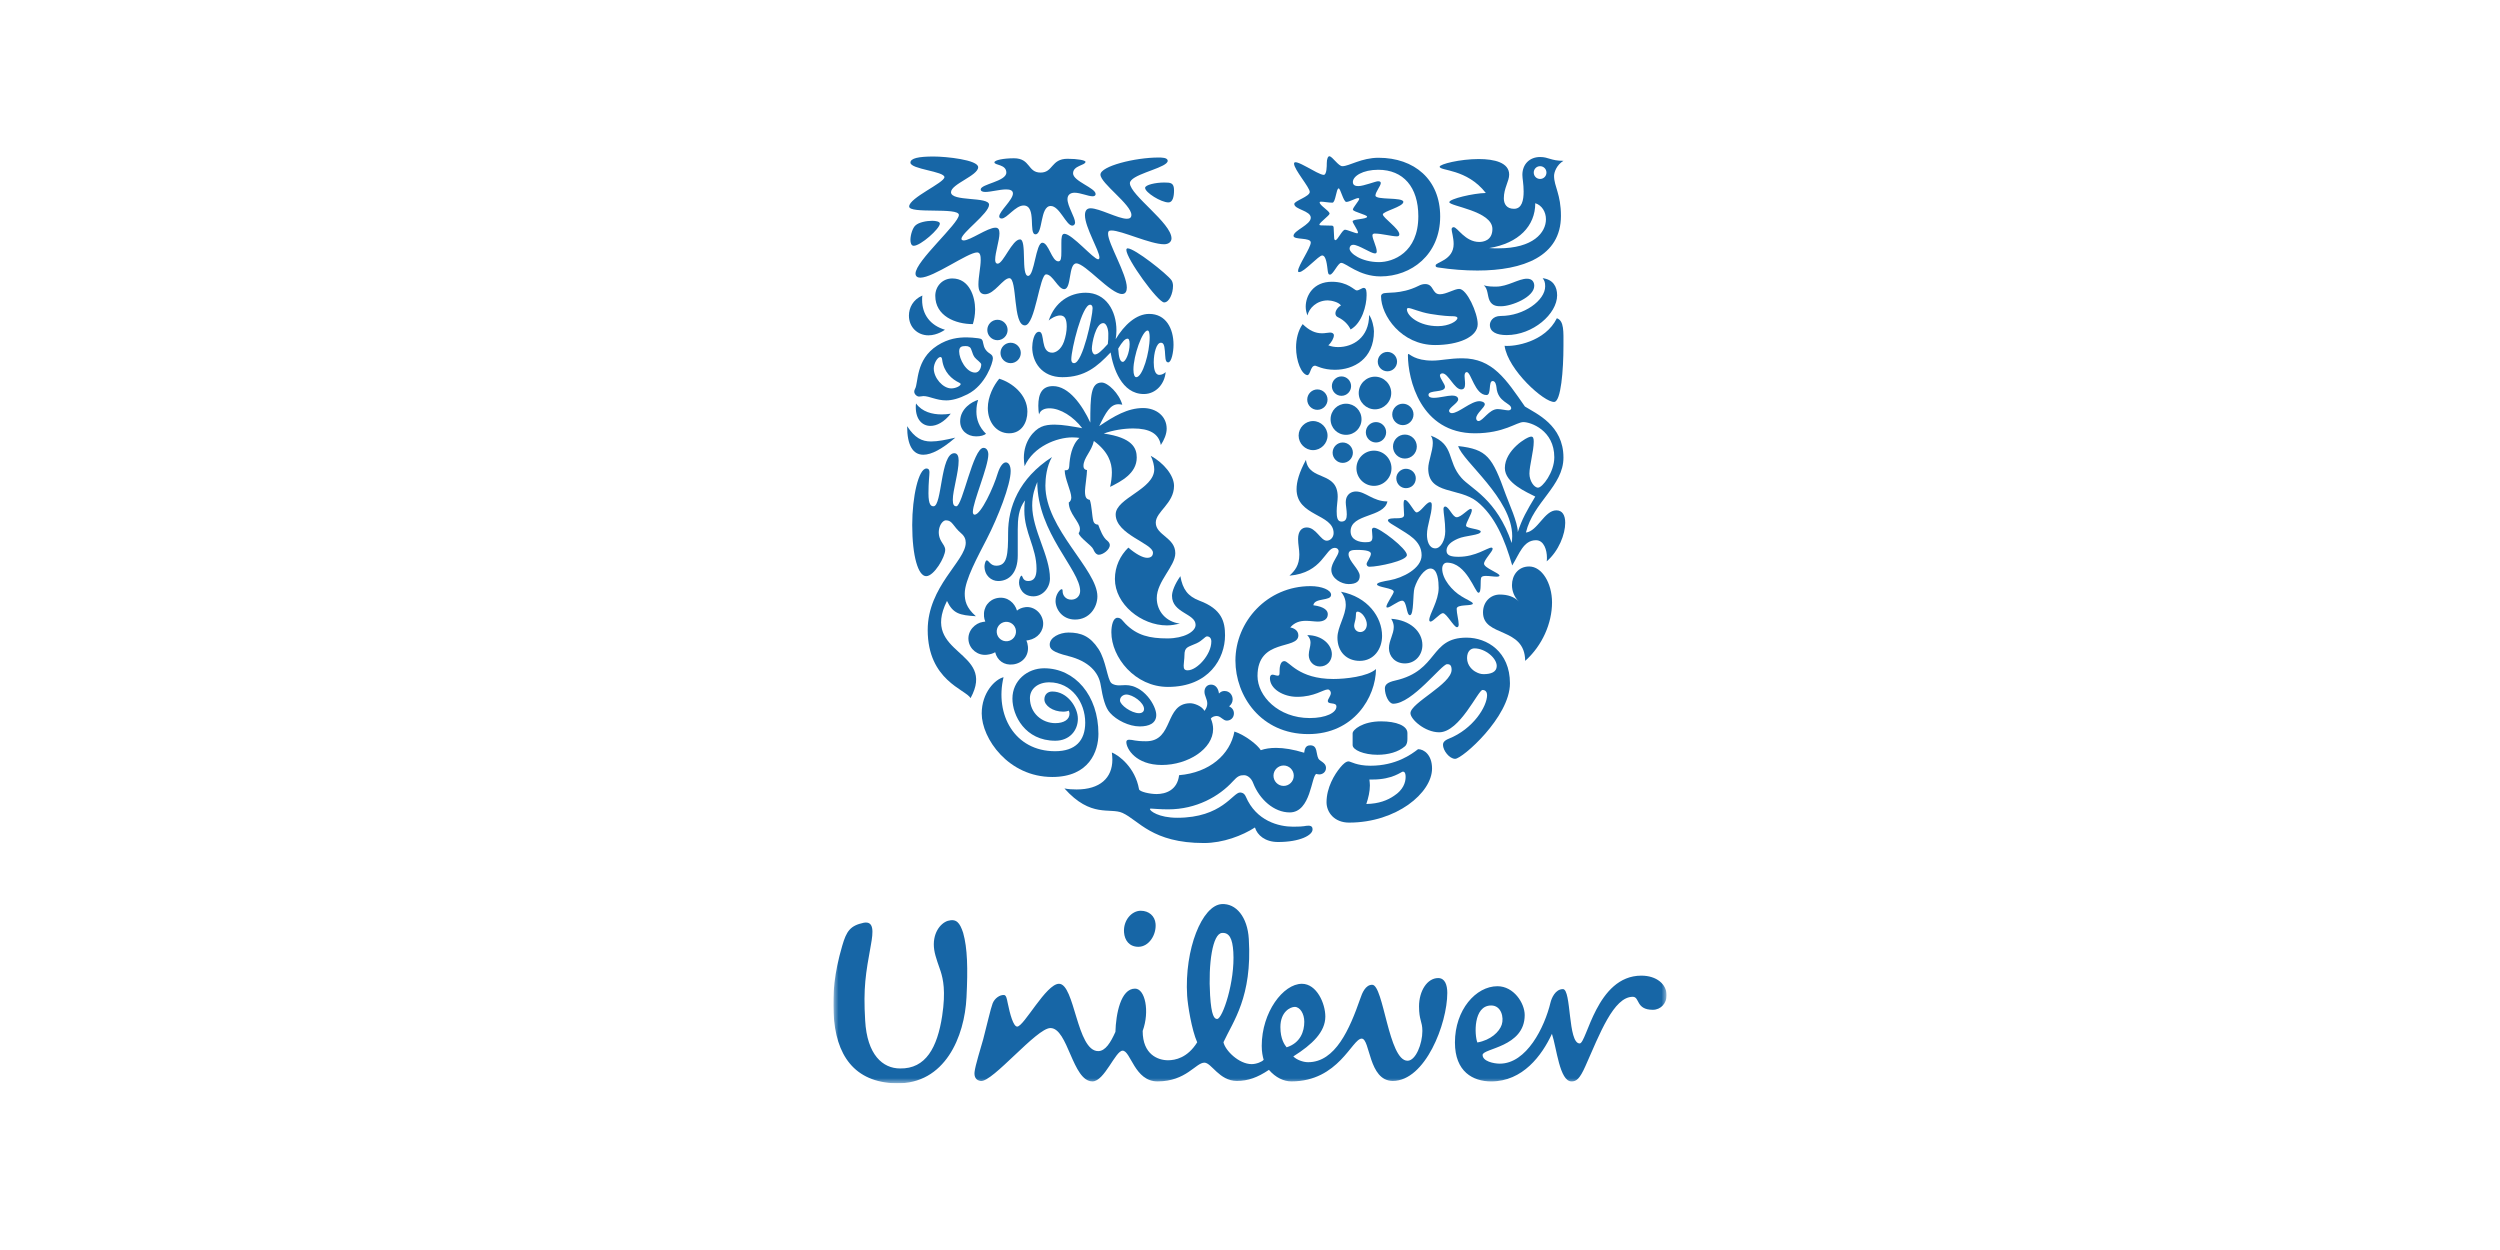 <svg width="240" height="120" viewBox="0 0 240 120" fill="none" xmlns="http://www.w3.org/2000/svg">
<rect width="240" height="120" fill="white"/>
<g clip-path="url(#clip0_1003_394)">
<mask id="mask0_1003_394" style="mask-type:luminance" maskUnits="userSpaceOnUse" x="80" y="15" width="80" height="89">
<path d="M159.999 15H80V104H159.999V15Z" fill="white"/>
</mask>
<g mask="url(#mask0_1003_394)">
<path d="M90.303 93.248C90.173 92.829 89.79 91.885 89.686 91.189C89.456 89.647 90.258 88.631 90.994 88.399C91.821 88.167 92.144 88.584 92.463 89.554C92.877 91.031 92.923 92.967 92.784 95.738C92.603 99.523 90.72 104.094 86.039 103.999C81.998 103.91 80.21 101.278 80.025 97.263C79.937 95.37 80.071 93.478 80.851 90.802C81.264 89.369 81.633 88.859 82.916 88.584C83.925 88.399 83.834 89.459 83.606 90.71C83.103 93.478 82.869 94.814 83.055 97.955C83.235 101.278 84.753 102.572 86.406 102.572C88.885 102.619 89.985 100.542 90.446 97.539C90.81 95.14 90.535 93.986 90.303 93.248ZM143.155 96.526C144.121 96.526 144.397 97.674 144.167 98.37C143.936 99.061 143.112 99.849 141.827 100.079C141.55 99.385 141.412 96.526 143.155 96.526ZM125.212 98.091C125.212 97.309 124.797 96.662 124.296 96.662C123.878 96.662 122.918 97.122 122.918 98.6C122.918 99.758 123.327 100.307 123.514 100.542C124.842 100.125 125.212 99.014 125.212 98.091ZM110.934 88.676C110.87 87.936 110.293 87.432 109.512 87.432C108.641 87.432 107.82 88.351 107.907 89.506C107.963 90.267 108.409 90.893 109.286 90.893C110.293 90.894 111.027 89.74 110.934 88.676ZM118.399 91.387C118.32 90.097 118.009 89.514 117.319 89.562C116.405 89.617 115.983 92.509 116.169 95.549C116.288 97.533 116.582 97.839 116.856 97.819C117.362 97.789 118.575 94.245 118.399 91.387ZM148.848 96.246C148.279 98.62 146.554 102.111 143.981 102.111C143.385 102.111 142.329 101.878 142.329 101.278C142.329 100.631 146.371 100.542 146.371 97.448C146.371 96.295 145.316 94.677 143.754 94.677C141.689 94.677 139.674 96.941 139.674 100.08C139.674 102.893 141.412 103.817 143.156 103.817C146.187 103.817 148.023 101.323 148.986 99.247C149.447 100.632 149.718 103.817 150.87 103.817C151.327 103.817 151.651 103.586 152.202 102.341C153.576 99.246 154.908 95.692 156.745 95.692C157.432 95.692 157.021 96.941 158.672 96.941C159.451 96.941 160 96.295 160 95.553C160 94.49 159.038 93.662 157.57 93.662C153.254 93.662 152.34 100.171 151.65 100.171C150.502 100.171 150.869 94.955 150.042 94.955C149.307 94.954 148.946 95.834 148.848 96.246ZM112.129 101.785C112.817 101.785 114 101.56 114.931 100.061C114.399 98.872 114.019 96.469 113.966 95.594C113.692 91.119 115.406 86.91 117.283 86.793C118.659 86.709 119.759 88.019 119.886 90.141C120.224 95.716 118.378 98.044 117.453 100.052C117.609 100.83 118.923 102.156 120.162 102.156C120.619 102.156 121.172 101.925 121.312 101.738C121.219 101.417 121.126 101.002 121.126 100.4C121.126 97.169 123.192 94.444 124.983 94.444C126.405 94.444 127.232 96.336 127.232 97.585C127.232 99.06 125.991 100.263 124.156 101.417C124.479 101.738 125.073 101.971 125.58 101.971C128.198 101.971 129.568 98.785 130.583 95.876C130.766 95.321 131.089 94.538 131.73 94.538C132.832 94.538 133.293 101.831 135.124 101.831C135.907 101.831 136.548 100.214 136.548 98.971C136.548 98.047 136.227 97.954 136.227 96.615C136.227 95.14 137.008 93.894 138.066 93.894C138.708 93.894 138.94 94.538 138.94 95.321C138.94 98.276 136.826 103.77 133.709 103.77C131.364 103.77 131.547 99.707 130.721 99.707C129.799 99.707 128.514 103.815 123.974 103.815C123.236 103.815 122.458 103.447 121.817 102.706C120.717 103.447 119.796 103.77 118.74 103.77C117.043 103.77 116.307 102.015 115.621 102.015C114.793 102.015 113.877 103.815 111.12 103.815C108.917 103.815 108.55 100.864 107.771 100.864C107.081 100.864 106.026 103.815 104.879 103.815C102.948 103.815 102.539 98.693 100.838 98.693C99.507 98.693 95.301 103.895 94.16 103.776C93.701 103.729 93.507 103.384 93.556 102.922C93.621 102.283 94.167 100.573 94.389 99.765C94.76 98.361 95.1 96.822 95.291 96.332C95.48 95.837 95.989 95.484 96.398 95.522C96.604 95.541 96.666 95.928 96.73 96.247C96.962 97.389 97.286 98.552 97.651 98.552C98.296 98.552 100.425 94.443 101.664 94.443C103.181 94.443 103.363 100.907 105.427 100.907C106.117 100.907 106.624 100.078 107.081 99.059C107.128 97.349 107.587 94.908 108.963 94.908C109.928 94.908 110.388 97.075 109.697 98.97C109.695 101.231 111.163 101.785 112.129 101.785Z" fill="#1766A6"/>
</g>
<path d="M144.1 29.4C143.759 29.4 143.271 29.4 143.003 28.862C142.783 28.421 142.857 27.71 142.443 27.392C142.857 27.514 143.295 27.514 143.636 27.514C144.734 27.514 145.782 26.755 146.587 26.755C147.117 26.755 147.288 27.098 147.288 27.44C147.289 28.519 145.125 29.4 144.1 29.4ZM144.635 32.168C147.166 32.168 149.484 30.135 149.484 28.348C149.484 27.514 149.093 26.829 148.094 26.706C148.264 26.927 148.337 27.098 148.337 27.49C148.337 28.838 146.295 30.332 144.076 30.332C143.271 30.332 143.028 30.894 143.028 31.188C143.028 31.875 143.686 32.168 144.635 32.168ZM144.441 33.197C144.759 35.523 148.264 38.659 149.214 38.585C149.849 38.531 150.092 35.548 150.092 33.197C150.092 31.85 150.166 30.796 149.459 30.551C148.336 32.83 145.393 33.295 144.441 33.197Z" fill="#1766A6"/>
<path d="M89.619 48.603C90.446 48.603 90.275 43.508 91.615 43.508C91.932 43.508 92.03 43.826 92.03 44.218C92.03 45.369 91.469 47.06 91.469 47.99C91.469 48.456 91.591 48.603 91.81 48.603C92.396 48.603 93.418 42.993 94.416 42.993C94.733 42.993 94.879 43.312 94.879 43.63C94.879 44.806 93.394 48.186 93.394 49.141C93.394 49.288 93.442 49.41 93.565 49.41C94.174 49.41 95.391 46.766 95.78 45.443C96 44.757 96.292 44.389 96.561 44.389C96.804 44.389 97.024 44.659 97.024 45.223C97.024 46.545 95.805 49.655 94.733 51.738C93.906 53.355 92.615 55.68 92.615 56.978C92.615 57.64 92.735 58.325 93.685 59.158C92.126 59.06 91.493 58.914 90.91 57.689C88.303 62.906 95.707 62.392 93.174 67.019C92.711 66.189 89.059 65.331 89.059 60.481C89.059 56.293 92.711 53.844 92.711 52.105C92.711 51.763 92.591 51.469 92.274 51.2C91.469 50.513 91.444 49.951 90.811 49.951C90.35 49.951 89.787 51.028 90.373 51.983C90.568 52.301 90.739 52.497 90.739 52.791C90.739 53.476 89.666 55.312 88.912 55.312C88.156 55.312 87.573 53.429 87.573 50.391C87.573 47.695 88.181 44.978 88.937 44.978C89.155 44.978 89.228 45.125 89.228 45.321C89.228 45.64 89.132 46.276 89.132 47.353C89.132 48.504 89.399 48.603 89.619 48.603Z" fill="#1766A6"/>
<path d="M95.828 55.779C96.852 55.779 97.704 55.018 97.704 53.331V50.831C97.704 49.876 97.777 48.799 98.411 48.038C98.337 48.358 98.337 48.7 98.337 49.019C98.337 51.126 99.506 52.572 99.506 54.603C99.506 55.362 99.286 55.779 98.703 55.779C98.142 55.779 98.191 55.265 98.069 55.265C97.972 55.265 97.826 55.583 97.826 55.926C97.826 56.44 98.191 57.248 99.213 57.248C100.091 57.248 100.796 56.44 100.796 55.534C100.796 53.331 99.091 50.88 99.091 48.53C99.091 47.501 99.359 46.816 99.579 46.276C99.579 51.151 103.694 54.702 103.694 56.733C103.694 57.2 103.354 57.567 102.842 57.567C102.282 57.567 102.013 57.125 102.013 56.782C102.013 56.611 101.989 56.562 101.916 56.562C101.771 56.562 101.332 57.052 101.332 57.69C101.332 58.497 101.989 59.478 103.207 59.478C104.594 59.478 105.35 58.301 105.35 57.248C105.35 54.678 100.357 50.782 100.357 46.62C100.357 45.908 100.478 44.757 100.991 43.876C97.776 45.957 96.778 48.726 96.778 51.151C96.778 53.257 96.705 54.309 95.633 54.309C95.072 54.309 94.927 53.796 94.731 53.796C94.585 53.796 94.511 54.236 94.511 54.358C94.513 55.264 95.171 55.779 95.828 55.779Z" fill="#1766A6"/>
<path d="M132.728 28.2C133.037 27.992 134.41 28.322 136.185 27.44C136.404 27.319 136.623 27.27 136.818 27.27C137.672 27.27 137.453 28.249 138.233 28.249C138.84 28.249 139.622 27.735 140.085 27.735C140.811 27.735 141.859 30.037 141.859 31.115C141.859 32.364 139.987 33.124 137.769 33.124C134.532 33.124 132.581 30.283 132.581 28.445C132.582 28.298 132.656 28.249 132.728 28.2ZM138.038 31.311C139.11 31.311 139.914 30.821 139.914 30.526C139.914 30.43 139.769 30.356 139.451 30.356C139.134 30.356 138.5 30.332 137.306 30.135C136.281 29.964 135.502 29.572 135.209 29.572C135.112 29.572 135.063 29.621 135.063 29.694C135.063 30.332 136.234 31.311 138.038 31.311Z" fill="#1766A6"/>
<path d="M96.34 65.012C95.537 65.209 94.245 66.48 94.245 68.491C94.245 70.89 96.803 74.59 101.016 74.59C104.571 74.59 105.449 72.116 105.449 70.448C105.449 66.751 103.185 64.154 100.238 64.154C98.63 64.154 97.193 65.33 97.193 67.068C97.193 68.686 98.411 71.11 101.308 71.11C102.672 71.11 103.476 70.129 103.476 69.006C103.476 67.903 102.478 66.385 101.015 66.385C100.577 66.385 100.261 66.676 100.261 67.144C100.261 67.73 101.064 68.319 102.063 68.319C102.306 68.319 102.501 68.27 102.599 68.221C102.647 68.296 102.672 68.417 102.672 68.515C102.672 69.079 102.136 69.422 101.308 69.422C100.066 69.422 98.873 68.492 98.873 67.019C98.873 66.14 99.628 65.503 100.724 65.503C102.891 65.503 104.181 67.438 104.181 69.374C104.181 71.111 103.233 72.117 101.284 72.117C97.387 72.116 95.489 68.588 96.34 65.012Z" fill="#1766A6"/>
<path d="M124.142 79.363C125.31 79.363 125.25 79.265 125.615 79.265C125.98 79.265 126.005 79.485 126.005 79.633C126.005 80.172 124.811 80.833 122.692 80.833C121.45 80.833 120.694 80.171 120.476 79.437C119.258 80.221 117.408 80.931 115.58 80.931C110.589 80.931 109.322 78.749 107.762 78.041C106.569 77.502 104.742 78.556 102.184 75.69C102.526 75.764 102.989 75.788 103.354 75.788C105.594 75.788 106.787 74.688 106.787 72.922C106.787 72.701 106.763 72.459 106.738 72.239C107.421 72.508 108.981 73.682 109.346 75.764C109.394 76.009 110.392 76.229 111.026 76.229C111.903 76.229 113.023 75.861 113.194 74.418C116.117 74.173 118.09 72.435 118.505 70.228C119.55 70.571 120.744 71.526 121.036 72.018C121.451 71.871 121.937 71.797 122.497 71.797C123.276 71.797 124.154 71.944 125.2 72.263C125.25 71.944 125.298 71.552 125.786 71.552C126.516 71.552 126.321 72.361 126.565 72.824C126.687 73.069 127.297 73.216 127.297 73.706C127.297 74.173 126.905 74.345 126.662 74.345C126.564 74.345 126.442 74.32 126.369 74.296C125.882 74.468 125.857 77.993 123.812 77.993C122.303 77.993 120.914 76.744 120.305 75.177C120.134 74.712 119.769 74.418 119.428 74.418C119.039 74.418 118.819 74.492 118.357 75.006C117.043 76.45 114.85 77.699 112.147 77.699C111.318 77.699 110.661 77.624 110.49 77.624C110.391 77.624 110.391 77.648 110.391 77.672C110.391 77.844 111.219 78.506 113.022 78.506C117.309 78.506 118.357 76.081 119.038 76.081C119.137 76.081 119.427 76.081 119.597 76.474C120.598 78.823 122.778 79.363 124.142 79.363ZM122.254 74.468C122.254 75.007 122.693 75.448 123.229 75.448C123.765 75.448 124.203 75.007 124.203 74.468C124.203 73.928 123.765 73.487 123.229 73.487C122.693 73.487 122.254 73.928 122.254 74.468Z" fill="#1766A6"/>
<path d="M141.543 62.244C141.202 62.244 140.837 62.514 140.837 63.177C140.837 63.909 141.397 64.376 141.713 64.521C141.884 64.621 142.153 64.719 142.418 64.719C143.126 64.719 143.687 64.521 143.687 63.933C143.686 63.177 142.589 62.244 141.543 62.244ZM138.916 63.761C138.404 63.761 135.575 67.558 133.752 67.558C133.314 67.558 132.948 66.725 132.948 66.091C132.948 65.748 133.167 65.503 133.948 65.33C138.136 64.375 137.209 61.214 140.787 61.214C142.759 61.214 144.955 62.563 144.955 65.599C144.955 68.832 140.378 72.848 139.696 72.848C139.135 72.848 138.526 72.04 138.526 71.501C138.526 71.33 138.599 71.11 139.087 70.914C141.422 69.982 142.76 67.827 142.76 66.724C142.76 66.479 142.639 66.236 142.322 66.236C141.908 66.236 140.135 70.3 138.16 70.3C136.794 70.3 135.404 69.054 135.404 68.465C135.404 67.484 139.354 65.673 139.354 64.3C139.354 63.785 139.11 63.761 138.916 63.761Z" fill="#1766A6"/>
<path d="M90.714 31.654C90.714 31.654 90.008 32.192 89.131 32.192C88.085 32.192 87.257 31.409 87.257 30.306C87.257 29.547 87.646 28.764 88.547 28.371C88.523 28.518 88.523 28.64 88.523 28.788C88.522 30.185 89.302 31.237 90.714 31.654ZM95.926 36.357C95.391 36.993 94.83 38.071 94.83 39.173C94.83 40.495 95.635 41.597 96.877 41.597C98.07 41.597 98.63 40.568 98.63 39.516C98.63 37.875 97.144 36.723 95.926 36.357ZM87.841 37.336C87.795 37.411 87.767 37.508 87.767 37.606C87.767 37.827 88.011 38.071 88.229 38.071C88.424 38.071 88.546 38.023 88.644 38.023C89.227 38.023 89.886 38.438 90.835 38.438C91.395 38.438 92.053 38.266 92.88 37.851C94.634 36.969 95.317 34.789 95.317 34.421C95.317 33.956 94.945 34.017 94.634 33.588C94.323 33.161 94.442 32.783 94.245 32.584C94.132 32.469 93.783 32.462 93.343 32.413C93.197 32.397 93.002 32.388 92.807 32.388C92.004 32.388 91.052 32.487 89.982 33.172C87.87 34.528 88.181 36.773 87.841 37.336ZM93.564 34.299C93.733 34.53 94.198 34.814 94.198 34.985C94.198 35.327 94.002 35.769 93.613 35.769C92.76 35.769 92.079 34.471 92.079 33.735C92.079 33.27 92.347 33.222 92.712 33.222C92.882 33.222 92.956 33.246 93.077 33.32C93.296 33.442 93.296 33.932 93.564 34.299ZM91.322 37.287C90.519 37.287 89.642 36.284 89.642 35.377C89.642 34.887 90.007 34.274 90.275 34.274C90.373 34.274 90.422 34.348 90.446 34.52C90.591 35.72 91.371 36.406 92.103 36.748C92.175 36.797 92.225 36.822 92.225 36.87C92.225 37.042 91.761 37.287 91.322 37.287ZM93.394 31.115C93.515 30.722 93.612 30.234 93.612 29.694C93.612 28.519 93.075 26.731 91.42 26.731C90.471 26.731 89.787 27.49 89.787 28.396C89.787 30.332 91.712 31.115 93.394 31.115ZM87.085 40.912C87.085 42.773 87.646 43.655 88.644 43.655C89.424 43.655 90.471 43.091 91.712 42.013C90.763 42.234 90.031 42.381 89.375 42.381C88.498 42.381 87.817 42.038 87.085 40.912ZM87.939 38.732C87.915 38.855 87.915 38.977 87.915 39.099C87.915 40.25 88.522 40.887 89.326 40.887C89.933 40.887 90.641 40.52 91.273 39.711C91.006 39.759 90.689 39.784 90.397 39.784C89.497 39.784 88.522 39.54 87.939 38.732ZM93.905 38.389C93.344 38.536 92.175 39.221 92.175 40.446C92.175 41.327 92.857 41.892 93.71 41.892C94.149 41.892 94.465 41.793 94.659 41.646C93.978 40.985 93.734 40.25 93.734 39.516C93.734 39.001 93.807 38.683 93.905 38.389ZM94.781 31.678C94.781 32.217 95.219 32.659 95.755 32.659C96.291 32.659 96.73 32.217 96.73 31.678C96.73 31.14 96.291 30.698 95.755 30.698C95.219 30.698 94.781 31.14 94.781 31.678ZM96.047 33.882C96.047 34.421 96.487 34.863 97.024 34.863C97.558 34.863 97.997 34.421 97.997 33.882C97.997 33.344 97.558 32.903 97.024 32.903C96.486 32.903 96.047 33.344 96.047 33.882Z" fill="#1766A6"/>
<path d="M134.045 45.908C134.045 45.419 134.484 45.002 134.965 45.002C135.502 45.002 135.916 45.419 135.916 45.908C135.916 46.471 135.501 46.864 134.965 46.864C134.484 46.864 134.045 46.471 134.045 45.908ZM125.494 38.364C125.494 38.903 125.933 39.344 126.467 39.344C127.005 39.344 127.444 38.903 127.444 38.364C127.444 37.827 127.004 37.385 126.467 37.385C125.933 37.385 125.494 37.827 125.494 38.364ZM124.667 41.817C124.667 42.577 125.298 43.213 126.054 43.213C126.808 43.213 127.444 42.577 127.444 41.817C127.444 41.059 126.808 40.421 126.054 40.421C125.298 40.421 124.667 41.059 124.667 41.817ZM127.736 40.25C127.736 41.084 128.394 41.744 129.217 41.744C130.045 41.744 130.706 41.084 130.706 40.25C130.706 39.417 130.045 38.756 129.217 38.756C128.394 38.756 127.736 39.417 127.736 40.25ZM127.859 37.066C127.859 37.581 128.273 37.999 128.779 37.999C129.291 37.999 129.705 37.581 129.705 37.066C129.705 36.553 129.29 36.136 128.779 36.136C128.273 36.136 127.859 36.553 127.859 37.066ZM132.265 34.716C132.265 35.229 132.679 35.646 133.192 35.646C133.703 35.646 134.118 35.229 134.118 34.716C134.118 34.201 133.703 33.784 133.192 33.784C132.679 33.784 132.265 34.201 132.265 34.716ZM130.437 37.729C130.437 38.585 131.144 39.295 131.997 39.295C132.85 39.295 133.558 38.585 133.558 37.729C133.558 36.87 132.851 36.161 131.997 36.161C131.144 36.161 130.437 36.87 130.437 37.729ZM127.931 43.459C127.931 43.998 128.369 44.438 128.901 44.438C129.437 44.438 129.877 43.998 129.877 43.459C129.877 42.92 129.437 42.479 128.901 42.479C128.369 42.479 127.931 42.92 127.931 43.459ZM131.12 41.499C131.12 42.038 131.558 42.479 132.096 42.479C132.631 42.479 133.07 42.038 133.07 41.499C133.07 40.961 132.631 40.52 132.096 40.52C131.558 40.52 131.12 40.961 131.12 41.499ZM130.218 44.953C130.218 45.883 130.973 46.643 131.9 46.643C132.826 46.643 133.583 45.883 133.583 44.953C133.583 44.022 132.826 43.262 131.9 43.262C130.973 43.262 130.218 44.022 130.218 44.953ZM133.727 42.87C133.727 43.508 134.24 44.022 134.869 44.022C135.503 44.022 136.014 43.508 136.014 42.87C136.014 42.234 135.503 41.719 134.869 41.719C134.24 41.719 133.727 42.234 133.727 42.87ZM133.654 39.784C133.654 40.349 134.118 40.814 134.673 40.814C135.234 40.814 135.697 40.349 135.697 39.784C135.697 39.221 135.234 38.756 134.673 38.756C134.118 38.756 133.654 39.221 133.654 39.784Z" fill="#1766A6"/>
<path d="M136.135 71.92C135.502 72.41 134.02 73.51 131.558 73.51C130.242 73.51 129.657 73.094 129.462 73.094C129.218 73.094 128.95 73.338 128.682 73.658C128.103 74.344 127.347 75.618 127.347 77.013C127.347 77.992 128.103 78.97 129.51 78.97C134.069 78.97 137.476 76.106 137.476 73.78C137.476 72.459 136.697 71.92 136.135 71.92ZM134.869 71.65C135.066 71.481 135.112 71.21 135.112 70.939V70.376C135.112 69.665 134.045 69.25 132.582 69.25C130.802 69.25 129.852 70.057 129.852 70.401V71.527C129.852 71.994 130.925 72.459 132.241 72.459C133.289 72.459 134.24 72.19 134.869 71.65ZM134.673 74.075C134.795 74.075 134.94 74.148 134.94 74.59C134.94 75.127 134.698 75.837 133.825 76.4C133.216 76.818 132.386 77.161 131.168 77.183C131.363 76.597 131.51 75.983 131.51 75.398C131.51 75.201 131.486 75.054 131.461 74.834H131.778C133.704 74.835 134.533 74.075 134.673 74.075Z" fill="#1766A6"/>
<path d="M125.371 44.146C125.639 46.226 128.419 45.173 128.419 47.695C128.419 48.063 128.321 48.603 128.321 49.068C128.321 49.607 128.369 50.072 128.779 50.072C129.193 50.072 129.291 49.779 129.291 49.386C129.291 48.993 129.193 48.504 129.193 48.235C129.193 47.377 129.803 47.182 130.169 47.182C131.095 47.182 131.802 48.137 133.192 48.137C132.874 49.705 129.657 49.288 129.657 51.003C129.657 51.861 130.51 52.055 131.071 52.055C131.582 52.055 131.753 51.982 131.753 51.542C131.753 51.296 131.704 51.027 131.704 50.856C131.704 50.757 131.778 50.659 131.9 50.659C132.438 50.659 135.063 52.668 135.063 53.281C135.063 53.844 132.29 54.407 131.486 54.407C131.242 54.407 131.193 54.236 131.193 54.138C131.193 53.966 131.607 53.452 131.607 53.159C131.607 52.938 131.242 52.791 130.266 52.791C129.803 52.791 129.461 52.84 129.461 53.208C129.461 53.868 130.534 54.677 130.534 55.288C130.534 55.779 130.241 56.072 129.461 56.072C128.803 56.072 127.808 55.557 127.808 54.701C127.808 54.015 128.511 53.331 128.511 52.913C128.511 52.791 128.418 52.595 128.125 52.595C127.223 52.595 126.979 54.994 123.787 55.264C124.299 54.799 124.736 54.284 124.736 53.233C124.736 52.718 124.616 52.301 124.616 51.738C124.616 51.003 124.956 50.635 125.443 50.635C126.344 50.635 126.782 51.908 127.369 51.908C127.687 51.908 128.027 51.616 128.027 51.174C128.027 49.313 124.47 49.582 124.47 46.962C124.471 46.251 124.713 45.369 125.371 44.146ZM136.988 51.322C136.988 51.933 137.185 52.643 137.794 52.643C138.306 52.643 138.744 51.861 138.744 51.003C138.744 50.023 138.573 49.264 138.573 48.871C138.573 48.7 138.647 48.627 138.744 48.627C139.11 48.652 139.45 49.655 139.841 49.655C140.28 49.655 140.934 48.846 141.201 48.846C141.275 48.846 141.298 48.945 141.298 48.969C141.298 49.337 140.738 50.146 140.738 50.464C140.738 50.733 142.151 50.782 142.151 51.027C142.151 51.395 140.669 51.395 139.963 51.714C139.281 52.007 138.865 52.374 138.865 52.865C138.865 53.355 139.353 53.452 140.035 53.452C141.663 53.452 142.808 52.571 143.173 52.571C143.246 52.571 143.294 52.619 143.294 52.693C143.294 52.938 142.467 53.746 142.467 54.114C142.467 54.529 143.978 55.018 143.953 55.264C143.93 55.337 143.831 55.361 143.661 55.361C143.392 55.361 142.978 55.288 142.661 55.288C142.466 55.288 142.296 55.312 142.221 55.41C142.052 55.606 142.27 56.905 141.931 56.905C141.614 56.905 140.785 54.015 138.914 54.015C138.645 54.015 138.451 54.236 138.451 54.603C138.451 55.582 139.401 56.708 140.303 57.247C140.712 57.517 141.395 57.787 141.395 57.935C141.395 58.227 139.84 57.959 139.84 58.448C139.84 58.889 140.035 59.552 140.035 59.942C140.035 60.065 140.01 60.211 139.864 60.211C139.572 60.211 138.864 58.864 138.523 58.864C138.231 58.864 137.598 59.672 137.329 59.672C137.256 59.672 137.208 59.599 137.208 59.526C137.208 58.962 138.11 57.689 138.11 56.44C138.11 55.852 138.036 54.578 137.329 54.578C136.744 54.578 136.086 55.508 135.793 56.44C135.624 56.978 135.745 59.06 135.354 59.06C134.989 59.06 135.087 57.665 134.598 57.665C134.239 57.665 133.459 58.325 133.19 58.325C133.141 58.325 133.092 58.3 133.092 58.252C133.092 57.959 133.799 57.003 133.799 56.807C133.799 56.44 132.191 56.391 132.191 56.097C132.191 55.925 132.824 55.803 133.409 55.704C134.648 55.484 136.475 54.578 136.475 53.305C136.475 51.885 135.111 51.272 134.214 50.684C133.75 50.39 133.239 50.146 133.239 49.95C133.239 49.753 133.823 49.753 134.067 49.753C134.432 49.753 134.794 49.729 134.794 49.435C134.794 49.214 134.745 48.774 134.745 48.431C134.745 48.186 134.768 47.99 134.867 47.99C135.233 47.99 135.744 49.19 135.989 49.19C136.378 49.19 136.914 48.21 137.281 48.21C137.401 48.21 137.451 48.284 137.451 48.504C137.453 49.41 136.988 50.438 136.988 51.322Z" fill="#1766A6"/>
<path d="M126.079 58.104C127.2 58.252 127.469 58.643 127.469 58.962C127.469 59.502 126.981 59.672 126.517 59.672C126.177 59.672 125.787 59.599 125.372 59.599C124.835 59.599 124.301 59.721 123.863 60.236C124.179 60.285 124.642 60.506 124.642 60.996C124.642 62.417 120.721 61.24 120.721 64.891C120.721 66.825 122.719 68.933 125.737 68.933C127.299 68.933 128.297 68.418 128.297 67.829C128.297 67.364 127.47 67.681 127.47 67.289C127.47 67.118 127.762 66.799 127.762 66.528C127.762 66.41 127.664 66.188 127.47 66.188C127.029 66.188 126.201 66.896 124.52 66.896C123.204 66.896 121.913 66.139 121.913 65.109C121.913 64.889 122.011 64.766 122.157 64.766C122.304 64.766 122.498 64.865 122.669 64.865C122.815 64.865 122.839 64.766 122.839 64.498C122.839 64.228 122.839 63.468 123.301 63.468C123.765 63.468 124.642 65.183 128.005 65.183C129.121 65.183 131.291 64.963 132.096 64.228C132.071 66.922 129.974 70.473 125.592 70.473C121.037 70.473 118.601 66.799 118.601 63.418C118.601 59.672 121.645 56.268 125.811 56.268C126.881 56.268 127.785 56.635 127.785 57.101C127.784 57.739 126.2 57.346 126.079 58.104ZM133.557 59.404C133.727 59.672 133.801 59.942 133.801 60.187C133.801 60.873 133.338 61.51 133.338 62.221C133.338 63.029 133.947 63.689 134.869 63.689C135.868 63.689 136.55 62.883 136.55 61.926C136.55 60.628 135.381 59.526 133.557 59.404ZM125.494 60.971C125.736 61.215 125.81 61.46 125.81 61.706C125.81 62.073 125.64 62.465 125.64 62.882C125.64 63.468 126.079 63.983 126.711 63.983C127.394 63.983 127.859 63.443 127.859 62.809C127.859 61.878 126.905 60.971 125.494 60.971ZM128.731 56.807C131.29 57.297 132.679 59.232 132.679 61.045C132.679 62.295 131.9 63.444 130.534 63.444C129.291 63.444 128.394 62.587 128.394 61.216C128.394 60.187 129.193 59.11 129.193 58.056C129.193 57.64 129.072 57.223 128.731 56.807ZM129.998 60.065C129.998 60.407 130.242 60.677 130.584 60.677C130.973 60.677 131.217 60.334 131.217 59.942C131.217 59.428 130.754 58.718 130.315 58.718C130.119 58.718 130.193 59.012 130.145 59.33C130.119 59.574 129.998 59.868 129.998 60.065Z" fill="#1766A6"/>
<path d="M103.112 34.863C103.94 34.863 104.889 30.356 104.889 29.596C104.889 29.4 104.817 29.253 104.646 29.253C103.891 29.253 102.844 33.54 102.844 34.495C102.843 34.667 102.892 34.863 103.112 34.863ZM109.079 36.21C109.686 36.21 110.368 33.858 110.368 32.388C110.368 32.069 110.32 31.727 110.173 31.727C109.661 31.727 108.809 34.152 108.809 35.474C108.81 35.989 108.932 36.21 109.079 36.21ZM105.107 34.029C105.374 34.029 105.716 33.734 106.351 33.026C106.398 32.707 106.398 32.413 106.398 32.045C106.398 31.556 106.204 31.017 105.912 31.017C105.18 31.017 104.816 32.977 104.816 33.492C104.817 33.784 104.962 34.029 105.107 34.029ZM108.444 33.026C108.444 32.608 108.346 32.511 108.25 32.511C108.006 32.511 107.739 32.805 107.349 33.466C107.397 34.348 107.544 34.74 107.787 34.74C108.055 34.74 108.444 33.882 108.444 33.026ZM110.32 30.135C111.928 30.135 112.658 31.532 112.658 33.099C112.658 33.784 112.464 34.789 112.147 34.789C111.831 34.789 111.88 34.225 111.831 33.711C111.782 33.05 111.66 32.903 111.44 32.903C111.026 32.903 110.759 33.882 110.759 34.789C110.759 35.352 110.856 35.989 111.294 35.989C111.538 35.989 111.757 35.866 111.904 35.72C111.806 36.845 110.977 37.827 109.808 37.827C107.665 37.827 106.861 35.303 106.619 33.834C105.328 35.205 104.135 36.21 101.99 36.21C99.994 36.21 99.093 34.74 99.093 33.344C99.093 32.927 99.239 31.85 99.751 31.85C100.359 31.85 99.824 33.858 101.017 33.858C101.31 33.858 101.844 33.612 102.138 32.805C102.308 32.315 102.405 31.802 102.405 31.36C102.405 30.698 102.26 30.283 101.773 30.283C101.358 30.283 100.846 30.6 100.676 30.772C101.261 29.008 102.673 28.102 104.23 28.102C106.156 28.102 107.178 29.817 107.178 31.727C107.178 31.996 107.153 32.29 107.104 32.56C107.933 31.188 109.079 30.135 110.32 30.135Z" fill="#1766A6"/>
<path d="M105.766 36.723C104.718 36.723 104.67 37.999 104.67 40.568C103.89 38.879 102.6 37.066 101.09 37.066C100.067 37.066 99.678 37.753 99.678 38.952C99.678 39.197 99.702 39.565 99.751 39.784C99.873 39.369 100.263 39.197 100.749 39.197C101.798 39.197 103.064 40.005 103.891 41.108C102.942 40.936 102.016 40.764 101.238 40.764C100.75 40.764 100.312 40.814 99.947 40.985C99.24 41.303 98.29 42.357 98.29 43.949C98.29 44.194 98.315 44.463 98.364 44.757C99.216 42.846 101.481 41.989 102.942 41.989C103.235 41.989 103.453 42.013 103.624 42.038C102.869 42.723 102.699 43.923 102.649 44.732C102.626 45.124 102.479 45.149 102.211 45.149C102.211 45.956 102.845 47.157 102.845 47.769C102.845 47.99 102.723 48.186 102.602 48.235C102.602 49.313 103.672 50.097 103.672 50.782C103.672 50.953 103.624 51.1 103.55 51.174C103.624 51.616 104.802 52.357 104.955 52.728C105.142 53.18 105.353 53.257 105.475 53.257C105.889 53.257 106.545 52.766 106.545 52.325C106.545 52.178 106.423 52.007 106.327 51.933C105.864 51.591 105.62 50.856 105.425 50.367C105.254 50.367 105.034 50.294 104.956 50.005C104.823 49.498 104.817 48.554 104.622 47.99C104.305 47.916 104.158 47.794 104.158 47.133C104.158 46.814 104.354 45.564 104.354 45.123C104.208 45.123 104.013 45.025 104.013 44.731C104.013 43.948 104.794 43.336 105.011 42.332C106.4 43.36 106.74 44.413 106.74 45.344C106.74 45.833 106.667 46.299 106.57 46.741C107.593 46.225 109.127 45.466 109.127 43.923C109.127 43.016 108.713 42.013 105.96 41.621C106.813 41.302 107.885 41.132 108.786 41.132C110.345 41.132 111.246 41.621 111.44 42.722C111.757 42.233 112.001 41.669 112.001 41.156C112.001 39.954 111.001 39.172 109.736 39.172C108.25 39.172 106.935 39.954 105.522 40.911C106.157 39.589 106.593 38.805 107.373 38.805C107.495 38.805 107.617 38.83 107.739 38.854C107.446 37.777 106.351 36.723 105.766 36.723Z" fill="#1766A6"/>
<path d="M146.801 54.382C148.021 54.382 148.995 55.974 148.995 57.836C148.995 59.819 148.068 61.975 146.417 63.444C146.392 60.138 142.369 61.191 142.369 58.792C142.369 57.763 143.101 57.077 143.979 57.077C144.759 57.077 145.368 57.297 145.807 57.739C145.368 57.322 145.149 56.733 145.149 56.171C145.149 55.239 145.734 54.382 146.801 54.382Z" fill="#1766A6"/>
<path d="M125.055 31.115C125.689 31.727 126.248 31.996 126.93 31.996C127.2 31.996 127.517 31.924 127.688 31.924C127.908 31.924 128.053 32.021 128.053 32.192C128.053 32.462 127.809 32.903 127.517 33.148C127.809 33.27 128.126 33.32 128.468 33.32C129.851 33.32 131.435 32.437 131.435 30.234C131.729 30.624 131.899 31.434 131.899 31.802C131.899 34.471 129.948 35.499 128.15 35.499C126.98 35.499 126.394 35.106 126.247 35.106C125.785 35.106 125.81 36.038 125.493 36.014C124.932 35.916 124.422 34.667 124.422 33.344C124.422 32.56 124.617 31.727 125.055 31.115ZM128.731 29.327C128.536 29.008 127.809 28.838 127.469 28.838C126.395 28.838 125.664 29.596 125.518 30.283C125.421 30.037 125.348 29.743 125.348 29.449C125.348 28.372 126.079 27.049 127.859 27.049C129.414 27.049 130.023 27.882 130.243 27.882C130.486 27.882 130.73 27.637 130.926 27.637C131.193 27.637 131.193 28.053 131.193 28.348C131.193 29.327 130.754 31.017 129.658 31.63C129.462 31.213 129.072 30.747 128.443 30.454C128.273 30.381 128.2 30.234 128.2 30.087C128.199 29.817 128.442 29.473 128.731 29.327Z" fill="#1766A6"/>
<path d="M108.128 23.988C108.128 24.845 111.172 29.033 111.757 29.033C112.245 29.033 112.609 28.176 112.609 27.44C112.609 27.245 112.56 27.05 112.464 26.902C112.025 26.29 108.932 23.84 108.25 23.84C108.176 23.84 108.128 23.914 108.128 23.988ZM90.226 21.465C90.226 21.956 88.376 23.596 87.719 23.596C87.476 23.596 87.401 23.302 87.401 23.033C87.401 22.544 87.621 21.858 87.889 21.636C88.205 21.342 88.936 21.197 89.496 21.197C89.837 21.197 90.226 21.269 90.226 21.465ZM112.464 22.886C112.464 21.416 108.513 18.746 108.469 17.596C108.464 17.491 108.522 17.386 108.61 17.292C109.287 16.574 112.098 16.051 112.098 15.439C112.098 15.122 111.512 15.122 111.22 15.122C108.955 15.122 105.643 15.954 105.643 16.762C105.643 17.596 108.614 19.629 108.614 20.633C108.614 20.902 108.444 21 108.175 21C107.348 21 105.545 19.995 104.693 19.995C104.303 19.995 104.156 20.265 104.156 20.658C104.156 21.833 105.545 24.061 105.545 24.721C105.545 24.795 105.52 24.893 105.423 24.893C104.984 24.893 102.916 22.445 102.184 22.445C101.917 22.445 101.891 22.812 101.891 23.351V24.183C101.891 24.747 101.867 25.09 101.601 25.09C100.966 25.09 100.674 23.302 100.066 23.302C99.432 23.302 99.31 26.485 98.702 26.485C97.995 26.485 98.604 22.983 97.922 22.983C97.167 22.983 96.314 25.311 95.778 25.311C95.584 25.311 95.536 25.114 95.536 24.943C95.536 24.233 95.948 23.082 95.948 22.397C95.948 22.053 95.851 21.858 95.56 21.858C94.804 21.858 93.148 23.082 92.515 23.082C92.418 23.082 92.296 23.033 92.296 22.934C92.296 22.348 94.95 20.486 94.95 19.653C94.95 18.844 91.296 19.384 91.296 18.452C91.296 17.669 93.904 16.861 93.904 16.052C93.904 15.342 90.81 15.025 89.617 15.025C88.18 15.025 87.401 15.194 87.401 15.611C87.401 16.248 90.665 16.445 90.665 17.007C90.665 17.547 87.279 18.991 87.279 19.824C87.279 20.559 92.052 19.873 92.052 20.633C92.052 21.465 87.889 25.064 87.889 26.265C87.889 26.535 88.084 26.657 88.35 26.657C89.617 26.657 92.904 24.233 93.806 24.233C94.123 24.233 94.147 24.624 94.147 24.967C94.147 25.605 93.928 26.584 93.928 27.295C93.928 27.857 94.074 28.249 94.561 28.249C95.463 28.249 96.29 26.706 96.9 26.706C97.679 26.706 97.216 31.237 98.386 31.237C99.384 31.237 99.797 26.339 100.431 26.339C101.064 26.339 101.577 27.759 102.161 27.759C102.89 27.759 102.55 25.286 103.33 25.286C104.181 25.286 106.617 28.225 107.713 28.225C108.054 28.225 108.175 27.955 108.175 27.612C108.175 26.314 106.374 23.376 106.374 22.445C106.374 22.201 106.446 22.127 106.714 22.127C107.663 22.127 110.441 23.449 111.755 23.449C112.197 23.449 112.464 23.204 112.464 22.886ZM109.93 18.037C109.93 18.477 111.465 19.433 112.172 19.433C112.585 19.433 112.707 18.869 112.707 18.281C112.707 17.547 112.392 17.522 111.758 17.522C110.954 17.522 109.93 17.742 109.93 18.037ZM104.207 15.538C104.207 15.39 103.476 15.243 102.478 15.243C100.895 15.243 101.114 16.568 99.897 16.568C98.63 16.568 98.946 15.194 97.338 15.194C96.364 15.194 95.464 15.367 95.464 15.586C95.464 15.881 96.608 15.758 96.608 16.568C96.608 17.424 94.148 17.669 94.148 18.184C94.148 18.355 94.342 18.428 94.586 18.428C95.123 18.428 95.974 18.184 96.584 18.184C96.925 18.184 97.242 18.256 97.242 18.575C97.242 19.188 95.925 20.29 95.925 20.78C95.925 20.927 96.047 20.977 96.168 20.977C96.656 20.977 97.485 19.727 98.264 19.727C99.555 19.727 98.703 22.494 99.408 22.494C100.139 22.494 99.822 19.775 100.87 19.775C101.723 19.775 102.356 21.661 102.94 21.661C103.087 21.661 103.208 21.539 103.208 21.367C103.208 20.854 102.478 19.799 102.478 19.114C102.478 18.698 102.77 18.501 103.16 18.501C103.719 18.501 104.474 18.844 104.887 18.844C105.033 18.844 105.179 18.796 105.179 18.624C105.179 18.037 103.014 17.4 103.014 16.641C103.014 15.881 104.207 15.881 104.207 15.538Z" fill="#1766A6"/>
<path d="M147.386 19.507C147.386 21.686 145.807 23.351 142.954 23.816C143.271 23.84 143.564 23.84 143.857 23.84C147.191 23.84 148.411 22.323 148.411 21.05C148.411 20.338 148.02 19.703 147.386 19.507ZM143.271 21.979C143.271 20.241 139.134 19.799 139.134 19.408C139.134 19.09 141.444 18.55 142.638 18.526C140.811 16.175 138.208 16.42 138.208 16.004C138.208 15.758 140.157 15.268 141.957 15.268C143.467 15.268 144.88 15.611 144.88 16.762C144.88 17.4 144.368 18.062 144.368 19.04C144.368 19.579 144.635 20.045 145.343 20.045C146.101 20.045 146.269 19.237 146.269 18.378C146.269 17.669 146.148 17.13 146.148 16.787C146.148 15.758 146.85 15.073 147.849 15.073C148.678 15.073 148.873 15.439 150.092 15.439C149.433 15.832 149.19 16.543 149.19 16.885C149.19 17.915 149.85 18.624 149.85 20.731C149.85 24.599 146.246 25.971 141.835 25.971C140.623 25.971 139.33 25.873 138.062 25.678C137.868 25.653 137.818 25.605 137.818 25.482C137.818 25.163 139.55 24.991 139.55 23.425C139.55 22.812 139.354 22.225 139.354 22.005C139.354 21.882 139.452 21.808 139.55 21.808C139.915 21.808 140.648 23.228 142.007 23.228C142.369 23.228 143.271 23.106 143.271 21.979ZM147.24 16.568C147.24 16.909 147.508 17.179 147.849 17.179C148.19 17.179 148.459 16.909 148.459 16.568C148.459 16.224 148.19 15.954 147.849 15.954C147.508 15.954 147.24 16.224 147.24 16.568Z" fill="#1766A6"/>
<path d="M145.076 39.197C145.076 38.683 143.783 38.634 143.662 37.189C143.637 36.969 143.564 36.578 143.295 36.578C142.857 36.578 143.198 37.925 142.711 37.925C141.591 37.925 141.225 35.72 140.811 35.72C140.713 35.72 140.597 35.793 140.597 36.087C140.597 36.357 140.646 36.528 140.646 36.845C140.646 37.165 140.572 37.385 140.28 37.385C139.622 37.385 139.037 35.842 138.476 35.842C138.354 35.842 138.233 35.916 138.233 36.038C138.233 36.332 138.719 36.87 138.719 37.14C138.719 37.729 137.135 37.409 137.135 37.9C137.135 38.121 137.354 38.193 137.647 38.193C138.159 38.193 138.964 37.974 139.378 37.974C139.622 37.974 139.987 38.023 139.987 38.34C139.987 38.683 139.11 39.123 139.11 39.442C139.11 39.589 139.255 39.662 139.377 39.662C140.035 39.662 141.2 38.512 142.029 38.512C142.174 38.512 142.54 38.585 142.54 38.806C142.54 39.123 141.712 39.686 141.712 40.152C141.712 40.275 141.786 40.421 141.932 40.421C142.368 40.421 142.953 39.271 143.782 39.271C144.099 39.271 144.563 39.394 144.807 39.394C145.003 39.394 145.076 39.271 145.076 39.197ZM145.709 51.076C146.1 49.852 146.588 48.993 147.386 47.671C146.588 47.256 144.466 46.373 144.466 44.928C144.466 43.238 146.561 41.915 146.995 41.915C147.191 41.915 147.239 42.087 147.239 42.406C147.239 43.287 146.825 44.707 146.825 45.467C146.825 46.152 147.264 46.815 147.653 46.815C148.068 46.815 149.213 45.345 149.213 43.9C149.213 41.303 146.946 40.52 146.245 40.52C145.587 40.52 144.392 41.597 141.59 41.597C136.355 41.597 135.16 36.382 135.16 34.103C135.16 34.005 135.183 33.98 135.208 33.98C135.33 33.98 135.843 34.618 137.499 34.618C138.352 34.618 139.133 34.397 140.376 34.397C143.294 34.397 144.586 36.431 146.391 39.026C147.482 39.711 150.091 40.814 150.091 43.924C150.091 46.667 147.19 48.186 146.488 51.125C147.604 51.003 148.263 48.993 149.408 48.993C149.993 48.993 150.261 49.459 150.261 50.195C150.261 51.272 149.651 52.889 148.481 53.893C148.505 53.795 148.505 53.672 148.505 53.525C148.505 52.84 148.238 51.861 147.456 51.861C146.243 51.861 145.854 53.183 145.172 54.284C144.464 51.787 143.514 49.533 141.809 48.161C140.085 46.766 137.11 47.524 137.11 44.977C137.11 44.291 137.549 43.312 137.549 42.528C137.549 42.259 137.5 42.013 137.353 41.817C139.693 42.7 138.864 44.266 140.304 45.883C141.2 46.913 143.686 47.892 145.123 52.129C145.147 52.007 145.172 51.689 145.172 51.468C145.172 47.843 140.4 44.291 139.986 42.821C142.758 43.14 143.245 43.826 144.561 47.5C144.831 48.26 145.709 50.146 145.709 51.076Z" fill="#1766A6"/>
<path d="M132.387 25.163C130.68 25.163 129.559 24.307 129.559 23.865C129.559 23.644 129.705 23.498 129.902 23.498C130.437 23.498 131.607 24.33 131.996 24.33C132.095 24.33 132.167 24.282 132.167 24.135C132.167 23.694 131.753 22.959 131.753 22.593C131.753 22.494 131.826 22.421 131.972 22.421C132.63 22.421 133.605 22.691 134.118 22.691C134.288 22.691 134.336 22.593 134.336 22.494C134.336 21.956 132.752 20.902 132.752 20.584C132.752 20.29 134.721 19.848 134.721 19.384C134.721 18.894 132.043 19.237 132.043 18.771C132.043 18.428 132.556 17.84 132.556 17.571C132.556 17.449 132.458 17.4 132.288 17.4C132.069 17.4 130.899 17.865 130.411 17.865C130.168 17.865 129.875 17.817 129.875 17.473C129.875 16.909 130.825 16.298 132.313 16.298C134.72 16.298 136.159 17.963 136.159 20.755C136.161 24.282 133.703 25.163 132.387 25.163ZM127.639 20.511C127.639 20.241 126.687 19.727 126.687 19.433C126.687 19.384 126.735 19.36 126.808 19.36C127.078 19.36 127.541 19.457 127.908 19.457C128.224 19.457 128.273 18.086 128.512 18.086C128.683 18.086 128.974 19.384 129.244 19.384C129.56 19.384 130.145 19.016 130.389 19.016C130.437 19.016 130.486 19.04 130.486 19.09C130.486 19.262 129.877 19.922 129.877 20.118C129.877 20.338 131.242 20.608 131.242 20.804C131.242 21.05 129.852 21.025 129.852 21.246C129.852 21.416 130.365 22.102 130.365 22.323C130.365 22.372 130.34 22.397 130.291 22.397C130.096 22.397 129.341 22.053 129.121 22.053C128.853 22.053 128.419 23.057 128.2 23.057C128.127 23.057 128.079 22.959 128.079 22.837L128.03 21.858C128.03 21.759 127.982 21.661 127.859 21.661C127.566 21.661 127.005 21.636 126.834 21.636C126.712 21.636 126.663 21.612 126.663 21.563C126.663 21.367 127.639 20.682 127.639 20.511ZM126.93 24.525C127.322 24.525 127.394 25.482 127.469 26.044C127.517 26.339 127.566 26.363 127.688 26.363C127.981 26.363 128.443 25.236 128.756 25.236C129.218 25.236 130.462 26.535 132.534 26.535C135.479 26.535 138.257 24.452 138.257 20.78C138.257 17.228 135.77 15.146 132.338 15.146C130.706 15.146 129.51 15.954 128.877 15.954C128.492 15.979 127.908 15 127.614 15C127.493 15 127.371 15.243 127.371 15.66C127.371 15.93 127.371 16.787 127.078 16.787C126.492 16.787 124.228 15.098 124.228 15.709C124.228 16.273 125.736 17.988 125.736 18.428C125.736 18.869 124.251 19.286 124.251 19.579C124.251 20.118 125.834 20.216 125.834 20.902C125.834 21.587 124.177 22.127 124.177 22.641C124.177 23.057 125.834 22.764 125.834 23.278C125.834 23.792 124.617 25.506 124.617 25.995C124.617 26.118 124.64 26.118 124.737 26.118C125.2 26.118 126.589 24.525 126.93 24.525Z" fill="#1766A6"/>
<path d="M115.898 67.535C115.898 67.755 115.824 68.001 115.629 68.244C115.363 67.755 114.607 67.51 114.265 67.511C111.757 67.511 112.707 71.16 110.028 71.16C108.908 71.16 108.81 71.013 108.397 71.013C108.226 71.013 108.128 71.087 108.128 71.234C108.128 71.872 109.03 73.438 111.538 73.438C114.047 73.438 116.459 71.896 116.459 69.983C116.459 69.665 116.386 69.324 116.239 68.981C116.337 68.834 116.581 68.736 116.8 68.736C117.189 68.736 117.408 69.179 117.774 69.179C118.164 69.179 118.456 68.883 118.456 68.492C118.456 68.172 118.286 67.953 117.995 67.804C118.189 67.658 118.335 67.413 118.335 67.144C118.335 66.725 118.042 66.336 117.554 66.336C117.335 66.336 117.19 66.411 117.019 66.578C116.972 66.14 116.727 65.723 116.264 65.723C115.899 65.723 115.629 65.992 115.629 66.41C115.629 66.799 115.898 67.119 115.898 67.535Z" fill="#1766A6"/>
<path d="M102.551 62.981C104.5 63.468 105.474 64.521 105.668 65.771C105.863 66.971 106.106 67.952 106.569 68.44C107.178 69.128 108.372 69.737 109.419 69.737C110.296 69.737 111.001 69.446 111.001 68.636C111.001 67.754 109.808 65.77 108.055 65.77C107.884 65.77 107.665 65.796 107.421 65.796C107.202 65.796 106.885 65.747 106.691 65.575C106.302 65.231 106.179 63.394 105.449 62.293C104.646 61.068 103.769 60.724 102.576 60.724C101.724 60.724 100.773 61.189 100.773 61.875C100.773 62.294 100.992 62.587 102.551 62.981ZM109.347 68.466C108.615 68.466 107.519 67.68 107.519 67.239C107.519 66.871 107.861 66.675 108.127 66.675C108.737 66.675 109.831 67.437 109.831 68.073C109.832 68.244 109.71 68.466 109.347 68.466Z" fill="#1766A6"/>
<path d="M107.105 49.386C107.105 47.819 110.808 46.986 110.808 45.051C110.808 44.732 110.686 44.17 110.467 43.753C111.756 44.463 112.707 45.664 112.707 46.643C112.707 48.333 110.954 49.117 110.954 50.171C110.954 51.395 112.829 51.591 112.829 53.109C112.829 54.357 111.05 55.803 111.05 57.419C111.05 58.668 111.928 59.696 113.266 59.868C112.828 59.966 112.439 60.039 112.025 60.039C109.564 60.039 107.031 58.007 107.031 55.582C107.031 54.382 107.543 53.331 108.321 52.571C109.004 53.159 109.686 53.55 110.124 53.55C110.513 53.55 110.685 53.355 110.685 53.061C110.686 52.153 107.105 51.322 107.105 49.386ZM114.875 61.755C114.039 62.139 113.706 62.074 113.706 62.931C113.706 63.249 113.633 63.664 113.633 63.885C113.633 64.179 113.681 64.351 114.022 64.351C114.899 64.351 116.288 62.857 116.288 61.583C116.288 61.239 116.092 61.094 115.873 61.094C115.678 61.094 115.46 61.485 114.875 61.755ZM114.777 59.991C114.777 58.889 112.512 58.864 112.512 57.199C112.512 56.781 112.779 56.072 113.316 55.312C113.536 56.585 114.045 57.247 115.143 57.665C117.31 58.472 117.603 59.696 117.603 60.996C117.603 63.201 116.068 65.943 112.123 65.943C108.956 65.943 106.691 63.101 106.691 60.701C106.691 60.039 106.861 59.306 107.275 59.306C107.641 59.306 107.762 59.599 108.055 59.892C109.152 60.996 110.345 61.288 112.074 61.288C113.633 61.289 114.777 60.653 114.777 59.991Z" fill="#1766A6"/>
<path d="M97.529 60.522C97.589 61.033 97.225 61.495 96.717 61.554C96.209 61.614 95.748 61.248 95.69 60.737C95.63 60.225 95.994 59.762 96.502 59.702C97.011 59.642 97.471 60.009 97.529 60.522ZM92.978 61.485C93.081 62.321 93.857 62.955 94.732 62.857C95.049 62.822 95.341 62.735 95.537 62.613C95.732 63.396 96.386 63.9 97.269 63.783C98.166 63.666 98.776 62.955 98.679 62.049C98.654 61.805 98.606 61.656 98.534 61.485C98.534 61.485 98.652 61.472 98.741 61.456C99.621 61.288 100.214 60.578 100.14 59.721C100.043 58.84 99.257 58.185 98.438 58.287C98.12 58.326 97.827 58.448 97.631 58.619C97.411 57.885 96.725 57.247 95.788 57.403C94.941 57.544 94.381 58.267 94.465 59.183C94.48 59.332 94.514 59.502 94.587 59.672C94.587 59.672 94.444 59.694 94.345 59.708C93.634 59.814 92.863 60.534 92.978 61.485Z" fill="#1766A6"/>
</g>
<defs>
<clipPath id="clip0_1003_394">
<rect width="80" height="89" fill="white" transform="translate(80 15)"/>
</clipPath>
</defs>
</svg>
